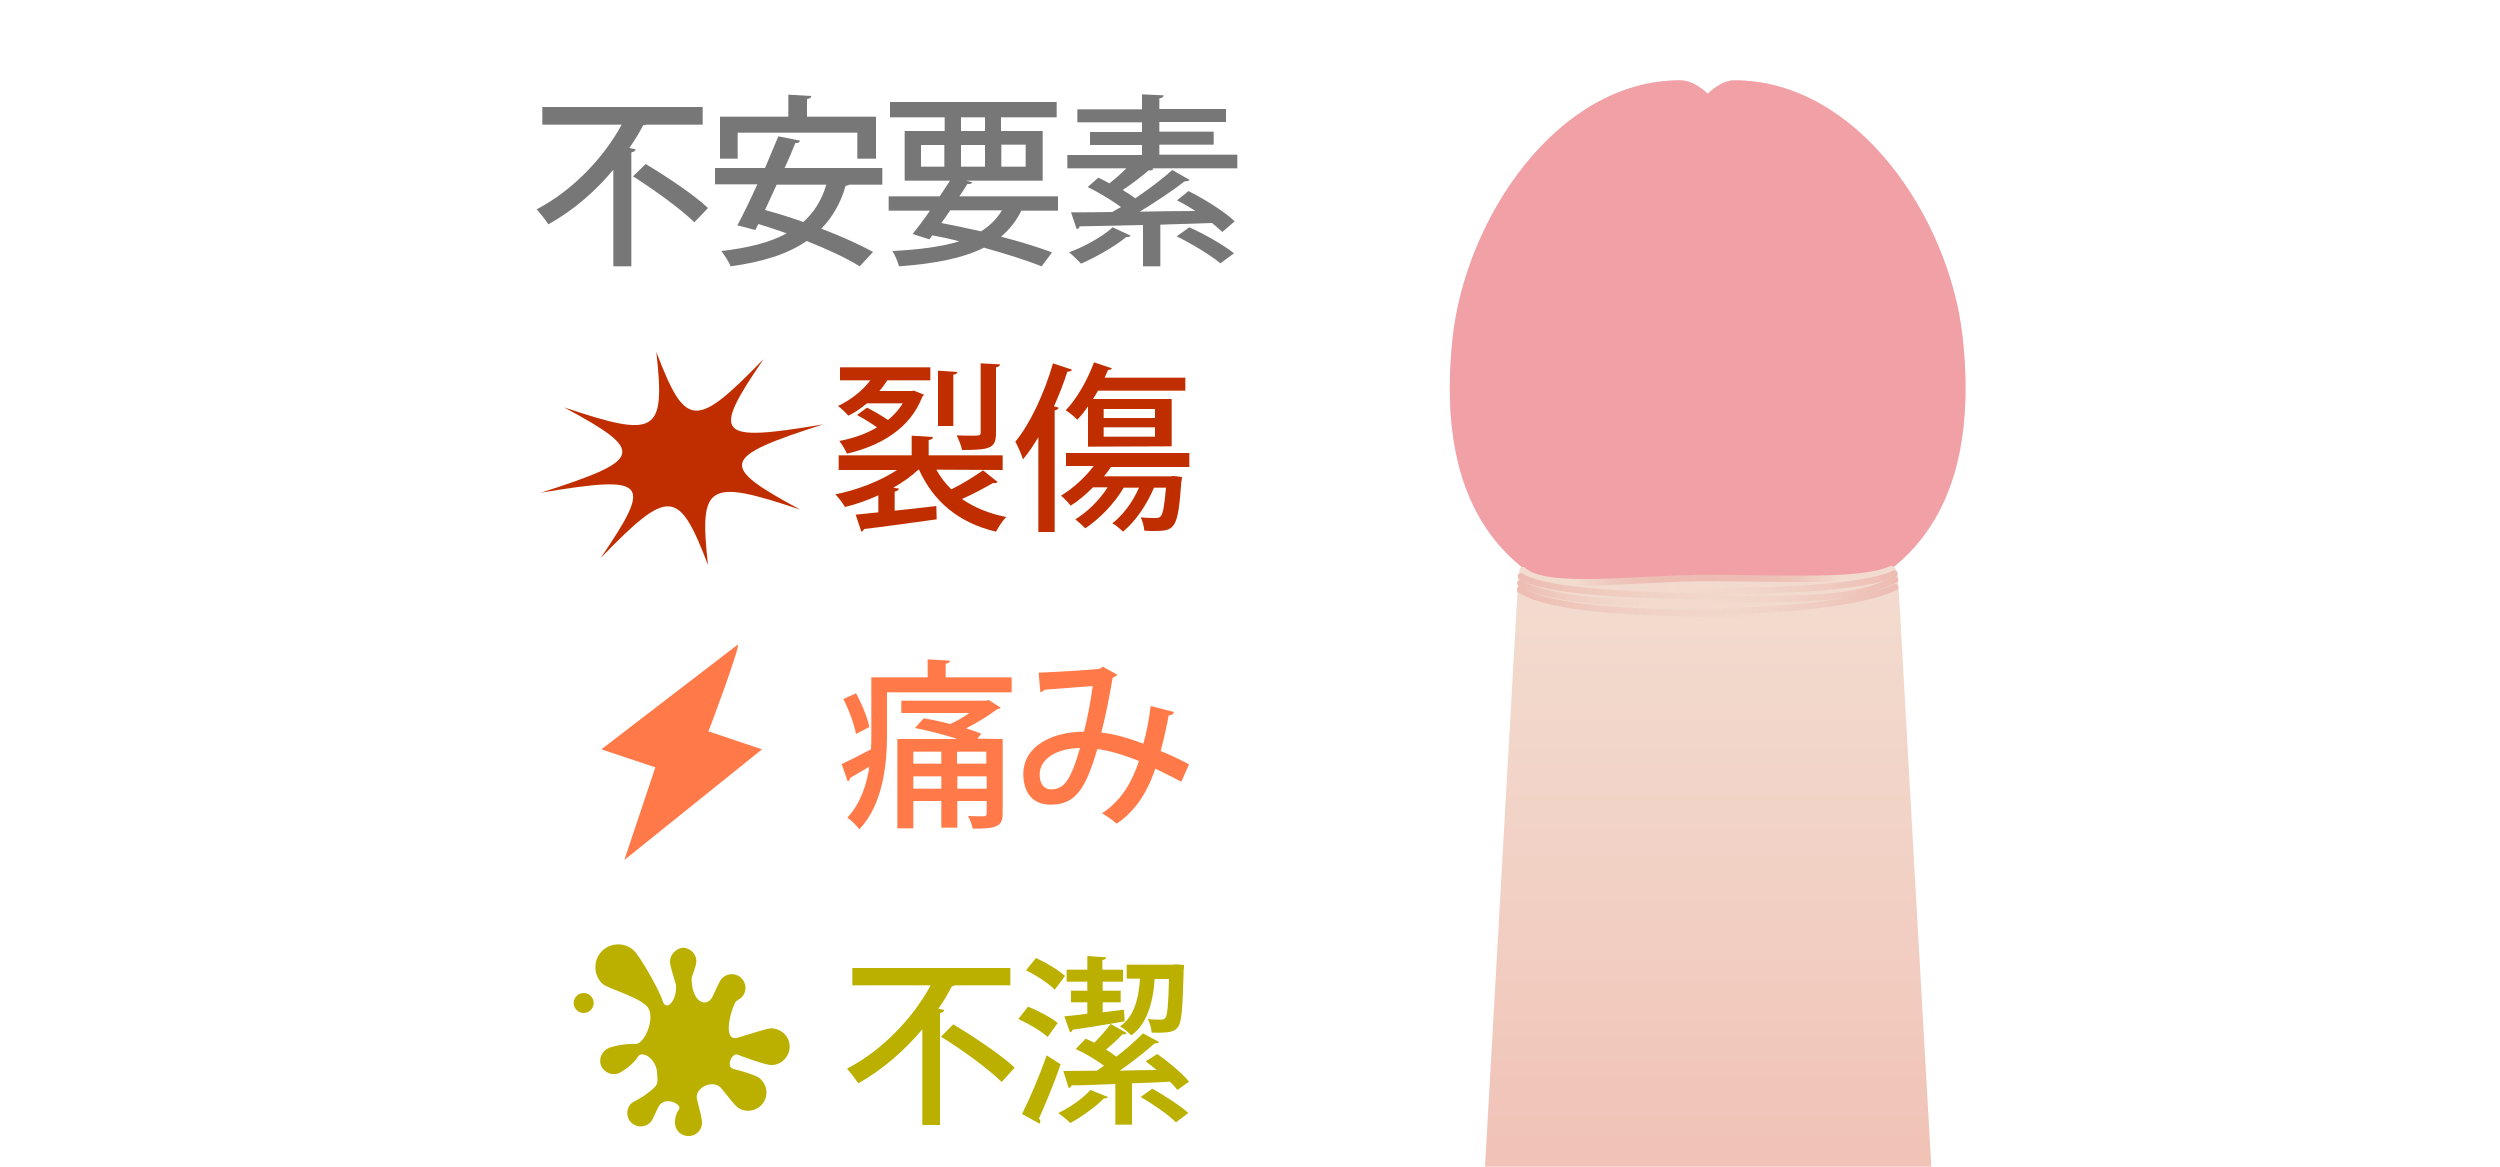 <?xml version="1.0" encoding="utf-8"?>
<!-- Generator: Adobe Illustrator 27.8.1, SVG Export Plug-In . SVG Version: 6.00 Build 0)  -->
<svg version="1.1" id="レイヤー_1" xmlns="http://www.w3.org/2000/svg" xmlns:xlink="http://www.w3.org/1999/xlink" x="0px"
	 y="0px" viewBox="0 0 750 350" style="enable-background:new 0 0 750 350;" xml:space="preserve">
<style type="text/css">
	.st0{fill:url(#SVGID_1_);}
	.st1{opacity:0.5;fill:url(#SVGID_00000034770159369201102090000011235394377654858919_);enable-background:new    ;}
	.st2{fill:url(#SVGID_00000163783219593531436600000000722161035207280784_);}
	
		.st3{fill:none;stroke:url(#SVGID_00000010991210532131645040000006374624993758868156_);stroke-width:1.929;stroke-linecap:round;stroke-linejoin:round;stroke-miterlimit:10;}
	
		.st4{fill:none;stroke:url(#SVGID_00000031895283566491224120000003555466693389533061_);stroke-width:1.929;stroke-linecap:round;stroke-miterlimit:10;}
	
		.st5{fill:none;stroke:url(#SVGID_00000097502615120034146160000015942088470176039574_);stroke-width:1.929;stroke-linecap:round;stroke-miterlimit:10;}
	
		.st6{fill:none;stroke:url(#SVGID_00000060718979656168843160000007871350581214084281_);stroke-width:1.929;stroke-linecap:round;stroke-miterlimit:10;}
	
		.st7{fill:none;stroke:url(#SVGID_00000075846423440203972520000014664238676664501899_);stroke-width:1.929;stroke-linecap:round;stroke-miterlimit:10;}
	
		.st8{fill:none;stroke:url(#SVGID_00000152243825172699355260000004869442898732460424_);stroke-width:1.929;stroke-linecap:round;stroke-miterlimit:10;}
	
		.st9{fill:none;stroke:url(#SVGID_00000044900470472108473200000017398925098663728554_);stroke-width:1.929;stroke-linecap:round;stroke-miterlimit:10;}
	.st10{fill:#BBAF00;}
	.st11{fill:#FF7949;}
	.st12{fill:#C02E00;}
	.st13{fill:#777777;}
</style>
<g>
	
		<radialGradient id="SVGID_1_" cx="358.652" cy="-128.186" r="95.956" fx="454.551" fy="-131.493" gradientTransform="matrix(1.997866e-02 -1 1.058 2.223574e-02 641.5 466.274)" gradientUnits="userSpaceOnUse">
		<stop  offset="0" style="stop-color:#F2DCCF"/>
		<stop  offset="0.707" style="stop-color:#F1A1A6"/>
	</radialGradient>
	<path class="st0" d="M588.8,101.3c-3.9-35.9-31.5-77.2-68.5-77.2c-3.9,0-7.5,3.6-8,4c-0.5-0.4-4-4-8.3-4
		c-36.8,0-64.3,41.4-68.2,77.2c-4.4,40.6,6.2,84.4,76.5,84.4S593.2,141.9,588.8,101.3z"/>
	
		<radialGradient id="SVGID_00000067222828263051576660000000392587041507916469_" cx="358.652" cy="-128.186" r="95.956" fx="454.551" fy="-131.493" gradientTransform="matrix(1.997866e-02 -1 1.058 2.223574e-02 641.5 466.274)" gradientUnits="userSpaceOnUse">
		<stop  offset="0" style="stop-color:#F2DCCF"/>
		<stop  offset="0.707" style="stop-color:#F1A1A6"/>
	</radialGradient>
	<path style="opacity:0.5;fill:url(#SVGID_00000067222828263051576660000000392587041507916469_);enable-background:new    ;" d="
		M588.8,101.3c-3.9-35.9-31.5-77.2-68.5-77.2c-3.9,0-7.5,3.6-8,4c-0.5-0.4-4-4-8.3-4c-36.8,0-64.3,41.4-68.2,77.2
		c-4.4,40.6,6.2,84.4,76.5,84.4S593.2,141.9,588.8,101.3z"/>
	
		<linearGradient id="SVGID_00000174585288757879091550000003178541994129372078_" gradientUnits="userSpaceOnUse" x1="-5626.416" y1="842" x2="-5626.416" y2="662.153" gradientTransform="matrix(-1 0 0 1 -5113.932 -492)">
		<stop  offset="0" style="stop-color:#F1C2B6"/>
		<stop  offset="0.495" style="stop-color:#F2D1C5"/>
		<stop  offset="1" style="stop-color:#F2DCCF"/>
	</linearGradient>
	<path style="fill:url(#SVGID_00000174585288757879091550000003178541994129372078_);" d="M579.4,350c0,0-10-176.1-10-177.1
		s-0.7-3-1.5-2.7c-8.7,4.2-33,2.7-54.9,2.7c-22,0-49,3.8-56-2.6c-0.8-0.8-1.4,1.9-1.5,2.6c0,0.2-10,177.1-10,177.1H579.4z"/>
	
		<radialGradient id="SVGID_00000085223305968864033380000012907048474181290413_" cx="512.133" cy="664.638" r="39.842" gradientTransform="matrix(1 0 0 1 0 -492)" gradientUnits="userSpaceOnUse">
		<stop  offset="0" style="stop-color:#EDBBB2"/>
		<stop  offset="0.42" style="stop-color:#EDBEB4"/>
		<stop  offset="0.693" style="stop-color:#EFC6BC"/>
		<stop  offset="0.924" style="stop-color:#F1D5C9"/>
		<stop  offset="1" style="stop-color:#F2DCCF"/>
	</radialGradient>
	
		<path style="fill:none;stroke:url(#SVGID_00000085223305968864033380000012907048474181290413_);stroke-width:1.929;stroke-linecap:round;stroke-linejoin:round;stroke-miterlimit:10;" d="
		M567.4,170.7c-8.7,4.2-33,2.7-54.9,2.7c-22,0-48.7,4.1-55.7-2.4"/>
	
		<linearGradient id="SVGID_00000011729094614921932130000007813594846947073211_" gradientUnits="userSpaceOnUse" x1="491.569" y1="666.693" x2="569.298" y2="666.693" gradientTransform="matrix(1 0 0 1 0 -492)">
		<stop  offset="0" style="stop-color:#F2DCCF;stop-opacity:0"/>
		<stop  offset="1" style="stop-color:#EDBBB2"/>
	</linearGradient>
	
		<path style="fill:none;stroke:url(#SVGID_00000011729094614921932130000007813594846947073211_);stroke-width:1.929;stroke-linecap:round;stroke-miterlimit:10;" d="
		M568.3,172.1c-13.3,6.2-62.9,5.5-75.8,4.6"/>
	
		<linearGradient id="SVGID_00000082363187478235947690000015752076365239314317_" gradientUnits="userSpaceOnUse" x1="491.169" y1="671.815" x2="569.498" y2="671.815" gradientTransform="matrix(1 0 0 1 0 -492)">
		<stop  offset="0" style="stop-color:#F2DCCF;stop-opacity:0"/>
		<stop  offset="1" style="stop-color:#EDBBB2"/>
	</linearGradient>
	
		<path style="fill:none;stroke:url(#SVGID_00000082363187478235947690000015752076365239314317_);stroke-width:1.929;stroke-linecap:round;stroke-miterlimit:10;" d="
		M568.5,176.2c-17.2,7.9-63.5,7.7-76.4,6.8"/>
	
		<linearGradient id="SVGID_00000118366569088902884940000012408250623930242444_" gradientUnits="userSpaceOnUse" x1="495.969" y1="668.851" x2="569.498" y2="668.851" gradientTransform="matrix(1 0 0 1 0 -492)">
		<stop  offset="0" style="stop-color:#F2DCCF;stop-opacity:0"/>
		<stop  offset="1" style="stop-color:#EDBBB2"/>
	</linearGradient>
	
		<path style="fill:none;stroke:url(#SVGID_00000118366569088902884940000012408250623930242444_);stroke-width:1.929;stroke-linecap:round;stroke-miterlimit:10;" d="
		M568.5,173.9c-13.3,6.2-21.3,5.9-71.6,5.9"/>
	
		<linearGradient id="SVGID_00000111161223816910216820000010351286942156471738_" gradientUnits="userSpaceOnUse" x1="-5275.68" y1="667.926" x2="-5185.751" y2="667.926" gradientTransform="matrix(-1 0 0 1 -4730.382 -492)">
		<stop  offset="0" style="stop-color:#F2DCCF;stop-opacity:0"/>
		<stop  offset="1" style="stop-color:#EDBBB2"/>
	</linearGradient>
	
		<path style="fill:none;stroke:url(#SVGID_00000111161223816910216820000010351286942156471738_);stroke-width:1.929;stroke-linecap:round;stroke-miterlimit:10;" d="
		M456.3,172.9c11.3,7.5,77.8,6.2,88,5.5"/>
	
		<linearGradient id="SVGID_00000183943501067086232360000009223339962483625625_" gradientUnits="userSpaceOnUse" x1="-5274.18" y1="672.55" x2="-5185.451" y2="672.55" gradientTransform="matrix(-1 0 0 1 -4730.382 -492)">
		<stop  offset="0" style="stop-color:#F2DCCF;stop-opacity:0"/>
		<stop  offset="1" style="stop-color:#EDBBB2"/>
	</linearGradient>
	
		<path style="fill:none;stroke:url(#SVGID_00000183943501067086232360000009223339962483625625_);stroke-width:1.929;stroke-linecap:round;stroke-miterlimit:10;" d="
		M456,176.9c11.3,7.5,49.9,7.3,86.8,7.3"/>
	
		<linearGradient id="SVGID_00000005236847814205899210000016577520867665517751_" gradientUnits="userSpaceOnUse" x1="-5234.38" y1="670" x2="-5185.551" y2="670" gradientTransform="matrix(-1 0 0 1 -4730.382 -492)">
		<stop  offset="0" style="stop-color:#F2DCCF;stop-opacity:0"/>
		<stop  offset="1" style="stop-color:#EDBBB2"/>
	</linearGradient>
	
		<path style="fill:none;stroke:url(#SVGID_00000005236847814205899210000016577520867665517751_);stroke-width:1.929;stroke-linecap:round;stroke-miterlimit:10;" d="
		M456.1,175c11.1,6.1,36,6,46.9,6"/>
</g>
<g>
	<g>
		<path class="st10" d="M201,288.5c0,1.1,0.9,4,1.8,7c0,0.1,0,0.1,0,0.2c0.3,4.6-3,7.9-4,4.6s-6.8-13.4-8.6-15.1
			c-2.7-2.6-7.1-2.5-9.7,0.2s-2.5,7.1,0.2,9.7c1.6,1.5,10.3,3.7,13.3,6.7s-0.6,11.6-3.4,11.4s-7.1,0.7-8.2,1.3c-2,1-2.9,3.4-2,5.4
			c1,2,3.4,2.9,5.4,2c1-0.5,4.2-2.6,5.5-4.8c1.3-2.2,5.4,0.5,5.8,4.4c0.3,3.9,0.4,3.9-2.5,6.2s-4.7,2.7-5.4,3.5
			c-1.5,1.7-1.3,4.3,0.3,5.7c1.7,1.5,4.3,1.3,5.7-0.3c0.5-0.6,0.4-0.5,2.2-4.3c1.7-3.8,7.4-1.1,6.3,0.5s-1.2,3-1.2,3.7
			c-0.2,2.2,1.5,4.2,3.8,4.3c2.2,0.2,4.2-1.5,4.3-3.8c0.1-1.1-0.6-3.6-1.5-7.2c-0.9-3.5,4.9-6.2,7.3-3.3c2.4,2.9,4,5.1,5,5.8
			c2.5,1.7,5.9,1,7.6-1.5s1-5.9-1.5-7.6c-1.1-0.7-4.9-1.9-7.4-2.5s-0.5-5,1.2-4.3s8.4,3.1,10,3.1c3,0.1,5.5-2.4,5.6-5.4
			s-2.4-5.5-5.4-5.6c-1.6,0-5.3,1.4-10.2,2.8c-4.9,1.4-1.8-9.2-0.5-10.9c0,0-1.6,1.1,0,0s1.5-1,1.8-1.3c1.5-1.7,1.4-4.2-0.3-5.8
			c-1.7-1.5-4.2-1.4-5.8,0.3c-0.6,0.7-0.9,1.5-2.7,5.3c-1.8,3.8-6.5,1.7-6.3-5.7c0.8-2.1,1.4-3.9,1.4-4.7c0.1-2.2-1.7-4.1-4-4.2
			C202.9,284.5,201,286.3,201,288.5z"/>
		<circle class="st10" cx="175.1" cy="300.9" r="3"/>
	</g>
	<g>
		<path class="st10" d="M286.2,295.8c-0.2,0.1-0.4,0.1-0.6,0c-1.2,2.3-2.5,4.6-4.1,6.8l1.8,0.4c-0.1,0.4-0.4,0.8-1.3,0.9v33.6h-5.3
			v-28.7c-5.3,6.3-11.8,12-19.2,16.2c-0.8-1.2-2.4-3.3-3.4-4.4c10.8-5.6,19.9-15.4,25.1-25h-23.5v-5.2h47.4v5.2h-16.9V295.8z
			 M300.5,324.6c-3.8-3.8-11.9-9.7-18.2-13.6l3.7-3.7c6.1,3.7,14.4,9.2,18.4,13L300.5,324.6z"/>
		<path class="st10" d="M308.4,302c3.1,1.2,7,3.3,8.9,4.9l-3,4.2c-1.8-1.7-5.7-4-8.8-5.4L308.4,302z M306.6,334.2
			c2.2-4.3,5.2-11.3,7.4-17.6l4.2,2.7c-2,5.7-4.6,12.1-6.5,16.2c0.3,0.4,0.4,0.7,0.4,1c0,0.2-0.1,0.4-0.2,0.6L306.6,334.2z
			 M310.8,287.4c3,1.4,6.8,3.6,8.7,5.4l-3.1,4.1c-1.7-1.8-5.5-4.3-8.6-5.8L310.8,287.4z M332.4,329.1c-0.2,0.3-0.7,0.5-1.2,0.4
			c-2.6,2.6-6.6,5.5-10.1,7.4c-0.9-0.9-2.5-2.2-3.6-3c3.4-1.6,7.3-4.3,9.6-6.9L332.4,329.1z M347.2,316.2c3.4,2.4,7.6,5.9,9.5,8.3
			l-3.5,2.5c-0.5-0.8-1.4-1.6-2.2-2.5c-3.8,0.2-7.6,0.4-11.4,0.5v12.4h-5v-12.2c-5,0.2-9.5,0.4-13.1,0.4c-0.2,0.5-0.5,0.8-0.9,0.8
			l-1.6-5.1c2.8,0,6.2-0.1,10.1-0.1l2.1-1.5c-2.5-1.8-5.6-3.7-8.5-5l3-3.1c0.8,0.4,1.7,0.8,2.6,1.2c1.8-1.8,3.7-4,4.9-5.6l4.8,2.7
			c-0.2,0.3-0.6,0.5-1.3,0.4c-1.2,1.4-3.1,3-4.9,4.6c1.1,0.6,2.2,1.4,3.1,2.1c3-2.3,5.9-4.9,8-7l4.8,2.6c-0.2,0.4-0.8,0.4-1.3,0.4
			c-2.8,2.5-6.7,5.6-10.5,8.2c3.6-0.1,7.4-0.2,11.1-0.2c-1.1-0.9-2.2-1.8-3.3-2.6L347.2,316.2z M326.2,297.2v-2.7H320v-3.6h6.2v-4.1
			l5.7,0.4c-0.1,0.4-0.3,0.7-1.2,0.8v2.9h6.2v3.6h-6.1v2.7h5.4v3.5h-5.4v3l6.4-0.8l0.2,3.5c-5.8,1-11.7,2-15.6,2.5
			c-0.1,0.4-0.4,0.7-0.8,0.8l-1.7-4.8c2-0.2,4.3-0.4,6.9-0.8v-3.4h-4.9v-3.5H326.2z M355.2,289.5c0,0.4,0,1-0.1,1.5
			c-0.3,11.5-0.6,15.7-1.7,17.1s-2.2,1.8-7.9,1.7c-0.1-1.3-0.5-3-1.2-4.1c1.7,0.2,3.2,0.2,3.9,0.2c0.6,0,1-0.1,1.4-0.5
			c0.6-0.8,0.9-3.7,1.1-11.7h-4.3c-0.5,7.5-2.5,13.7-7,16.9c-0.8-0.8-2.3-2.1-3.4-2.7c4-2.7,5.6-7.8,6-14.3h-4v-4.2h13.8l1-0.1
			L355.2,289.5z M352.8,336.7c-2.2-2.2-6.9-5.5-10.6-7.6l3.5-2.5c3.7,2.1,8.4,5.1,10.8,7.3L352.8,336.7z"/>
	</g>
	<g>
		<path class="st11" d="M283.5,203.2h20v4.5h-37.4v12.7c0,8.6-1.1,20.8-8.3,28.4c-0.7-1-2.6-2.9-3.6-3.5c4-4.3,5.8-9.9,6.6-15.3
			c-2.2,1.3-4.3,2.5-5.8,3.4c0,0.5-0.3,0.9-0.7,1l-1.8-5.2c2.3-1,5.5-2.7,8.8-4.4c0.1-1.5,0.1-3,0.1-4.4v-17.2h16.9v-5.4l6.7,0.4
			c-0.1,0.5-0.4,0.8-1.3,0.9v4.1H283.5z M256.8,208c1.8,3.2,3.5,7.5,4,10.1l-4,2.1c-0.5-2.8-2.1-7.2-3.8-10.5L256.8,208z
			 M300.8,221.7V244c0,4-1.8,4.6-9,4.6c-0.2-1.2-0.8-2.7-1.4-3.8c2.1,0.1,4.1,0.1,4.7,0.1c0.6-0.1,0.9-0.2,0.9-0.9v-3.7h-8.8v8h-4.8
			v-8H274v8.2h-4.8v-26.8h18c-3.9-1.3-8.7-2.5-12.7-3.3l2.6-2.9c2.5,0.4,5.3,1,8,1.7c2-0.9,4-2.1,5.7-3.3h-20.4v-3.7h25.4l0.8-0.2
			l3.6,2.3c-0.2,0.3-0.7,0.4-1.1,0.5c-2.4,1.8-5.9,4-9.3,5.7c1.7,0.5,3.3,1.1,4.6,1.6l-1.2,1.5L300.8,221.7L300.8,221.7z
			 M282.4,225.5H274v3.6h8.4V225.5z M274,236.6h8.4v-3.7H274V236.6z M295.9,229.1v-3.6h-8.8v3.6H295.9z M287.2,236.6h8.8v-3.7h-8.8
			V236.6z"/>
		<path class="st11" d="M352.2,213.6c-0.2,0.7-0.8,1-1.6,1c-0.6,3.4-1.5,7.3-2.4,10.7c2.7,1.1,5.7,2.5,8.5,4l-2.3,5.2
			c-2.7-1.4-5.3-2.7-7.8-3.9c-2.5,7.4-6.2,12.9-11.6,16.5c-1.1-1-3-2.3-4.4-3.1c5.3-3.5,8.7-8.5,11.1-15.7
			c-4.7-1.9-8.9-3.1-12.5-3.6c-3.6,12.4-6.8,16.7-14,16.7c-5.9,0-8.2-4.2-8.2-9.2c0-8.5,8.9-12.7,18.2-12.7c1-4,2-8.8,2.6-13.7
			c-2.5,0.2-10.2,0.8-14.4,1.1c-0.3,0.4-0.8,0.6-1.3,0.8l-0.5-5.9c5.3-0.2,15.1-0.8,17.9-1.1c0.6-0.1,1-0.4,1.3-0.7l4.4,2.4
			c-0.3,0.4-0.8,0.7-1.4,0.9c-0.9,5.4-2.2,11.9-3.4,16.5c3.7,0.3,8,1.6,12.6,3.3c0.9-3,1.7-7.2,2.2-11.3L352.2,213.6z M324,224.4
			c-6.8,0.1-12.1,3.1-12.1,8c0,2.6,1.2,4.4,3.4,4.4C319,236.8,321.1,234.6,324,224.4z"/>
	</g>
	<path class="st11" d="M221.3,193.4l-40.9,31.4l16.2,5.4l-9.3,27.8l41.3-33.2l-16.1-5.4C212.6,219.5,222.5,192.9,221.3,193.4z"/>
	<g>
		<path class="st12" d="M280.9,140.9c1.2,2.2,2.7,4.1,4.5,5.9c3.3-1.6,7.1-4,9.5-5.7l4.4,3.5c-0.3,0.3-0.8,0.4-1.4,0.3
			c-2.4,1.4-6.1,3.4-9.3,4.8c3.6,2.5,8.1,4.4,13.3,5.4c-1.1,1-2.4,3.1-3.1,4.4c-11.3-2.7-18.7-9-23.1-18.6h-0.2
			c-2.1,2-4.7,3.8-7.5,5.4l1.7,0.3c-0.1,0.4-0.5,0.7-1.3,0.9v5.7c4-0.4,8.3-0.9,12.5-1.4l0.1,4c-8,1.1-16.5,2.3-21.8,2.9
			c-0.1,0.4-0.4,0.7-0.8,0.8l-1.7-5.1l6.8-0.7v-5.1c-3.3,1.5-6.7,2.7-10,3.5c-0.6-1.1-2-2.9-2.9-3.8c6.6-1.3,13.5-4,18.5-7.3h-17.5
			v-4.4h21.9v-5.9l6.4,0.4c-0.1,0.5-0.4,0.8-1.3,0.9v4.6h22.2v4.4L280.9,140.9L280.9,140.9z M260.1,122.3c2,1,4.4,2.4,6.3,3.7
			c1.8-1.5,3.3-3.1,4.4-5h-10.7c-1.8,1.5-3.7,2.8-5.6,3.7c-0.7-0.8-2.1-2.2-3.1-2.9c3.6-1.7,7.2-4.4,9.7-7.7H252v-3.9h27.1v3.9
			h-12.9c-0.7,1.1-1.5,2.2-2.4,3.2h9.6l0.8-0.1l3,1.2c-0.1,0.3-0.3,0.4-0.5,0.6c-3.6,9.5-12.4,14.7-22.6,17.1
			c-0.5-1.1-1.5-2.8-2.3-3.8c4.1-0.8,8-2.1,11.3-4.1c-1.7-1.2-4.1-2.7-6-3.7L260.1,122.3z M287.2,111.6c-0.1,0.4-0.3,0.7-1.2,0.8
			v15.4h-4.6v-16.6L287.2,111.6z M300,109.3c-0.1,0.5-0.4,0.8-1.2,0.9v19.7c0,4.6-1.8,5.1-10.2,5.1c-0.2-1.3-1-3.1-1.6-4.4
			c1.6,0.1,3.2,0.1,4.4,0.1c2.5,0,2.8,0,2.8-1V109L300,109.3z"/>
		<path class="st12" d="M311.6,131c-1.5,2.5-3,4.8-4.7,6.8c-0.4-1.3-1.6-4.1-2.3-5.3c4.4-5.3,8.7-14.5,11.3-23.5l5.7,1.9
			c-0.2,0.4-0.6,0.6-1.4,0.6c-1.1,3.5-2.5,7-4,10.4l1.4,0.4c-0.1,0.4-0.5,0.7-1.2,0.8v36.5h-4.9V131H311.6z M356.8,140.1h-23.5
			c-0.6,0.9-1.3,1.8-2.1,2.8h19.9l1-0.1l2.5,0.3c0,0.4-0.1,0.9-0.2,1.4c-1,14.3-1.9,14.8-8.3,14.8c-0.9,0-1.8,0-2.8-0.1
			c-0.1-1.2-0.5-2.9-1.1-4c2,0.2,3.7,0.2,4.4,0.2c0.8,0,1.2-0.1,1.6-0.5c0.7-0.8,1.1-3,1.6-8.6h-3.6c-2.1,5-5.5,10.1-9.3,13.2
			c-0.8-0.8-2.2-2-3.2-2.5c3.1-2.4,6.1-6.3,8-10.7h-4.6c-2.7,4.7-7.2,9.3-11.5,12.2c-0.7-0.7-2.1-2-3-2.7c3.6-2.2,7.2-5.7,9.7-9.6
			h-4.4c-2.1,2.1-4.4,4.1-6.7,5.5c-0.6-0.8-2-2.3-2.9-3c3.5-2.1,7.2-5.4,9.8-8.9h-8.3v-3.9h37V140.1z M326.4,134v-12.1
			c-1,1.5-2.1,2.9-3.2,4c-0.8-0.8-2.4-2.2-3.5-2.8c3.3-3.4,6.5-9,8.5-14.4l5.4,1.8c-0.2,0.3-0.6,0.5-1.2,0.5c-0.3,0.8-0.7,1.6-1,2.3
			h24.2v3.9h-26.2c-0.5,0.9-1,1.7-1.5,2.5h23.6v14.2L326.4,134L326.4,134z M331.1,122.7v2.7h15.4v-2.7H331.1z M331.1,128.2v2.8h15.4
			v-2.8H331.1z"/>
	</g>
	<path class="st12" d="M247,127.3c-30.9,9.9-31.6,12.3-6.9,25.6c-27.9-9.4-30.4-7.8-27.7,16.6c-8.8-23-11.7-23.2-32.2-2.1
		c15.8-23.2,14.1-24.9-17.9-19.6c30.9-9.9,31.6-12.3,6.9-25.6c27.9,9.4,30.4,7.8,27.7-16.6c8.8,23,11.7,23.2,32.2,2.1
		C213.2,130.9,215,132.7,247,127.3z"/>
</g>
<g>
	<path class="st13" d="M193.7,37.5c-0.2,0.1-0.4,0.1-0.7,0c-1.2,2.3-2.6,4.6-4.2,6.9l1.9,0.4c-0.1,0.4-0.4,0.8-1.3,0.9v34.2H184
		V50.9c-5.3,6.4-11.9,12.2-19.5,16.4c-0.8-1.3-2.5-3.4-3.5-4.5c10.9-5.7,20.2-15.6,25.5-25.4h-23.8v-5.3h48.1v5.3H193.7z
		 M208.3,66.7c-3.9-3.9-12.1-9.8-18.4-13.8l3.8-3.7c6.2,3.7,14.6,9.3,18.7,13.2L208.3,66.7z"/>
	<path class="st13" d="M264.4,55.4h-9.7c-0.2,0.2-0.5,0.3-1,0.3c-1.5,5.3-4,9.5-7.3,12.9c6,2.3,11.6,4.8,15.5,7l-4,4.3
		c-3.8-2.4-9.6-5.1-15.9-7.6c-5.8,4-13.4,6.3-22.8,7.6c-0.5-1.3-1.9-3.4-2.8-4.6c7.9-0.9,14.5-2.5,19.6-5.3c-2.9-1-5.8-2-8.5-2.8
		l-0.9,1.8l-5.4-1.4c1.8-3.3,3.9-7.7,6-12.3h-12.7v-4.9h15c1.4-3.3,2.8-6.6,4-9.5l6.5,1.3c-0.1,0.4-0.5,0.8-1.4,0.7
		c-0.9,2.3-2,4.9-3.2,7.5h29.3V55.4z M221.3,39.8v7.8H216V35h20.5v-6.6l6.9,0.4c-0.1,0.5-0.4,0.8-1.3,0.9V35h20.7v12.6h-5.6v-7.8
		H221.3z M233,55.4c-1.2,2.6-2.4,5.2-3.5,7.6c3.7,1,7.6,2.2,11.5,3.6c3.2-2.9,5.5-6.5,6.9-11.2H233z"/>
	<path class="st13" d="M317.5,63.2h-11.1c-1.5,3.1-3.6,5.7-6.1,7.8c5.9,1.5,11.2,3.2,15.3,4.7l-3.1,4.2c-4.5-1.8-10.6-3.7-17.3-5.6
		c-6.2,3.1-14.5,4.8-25.5,5.6c-0.4-1.5-1.2-3.4-2-4.6c8.1-0.4,14.8-1.3,20.1-2.9c-2.6-0.7-5.3-1.3-8.1-1.8l-0.9,1.2l-5-1.6
		c1.5-1.9,3.4-4.4,5.2-7h-12.4v-4.3h15.3c1.1-1.6,2.1-3.2,3.1-4.7h-13.6V39.3h12v-4.1H267v-4.6h50v4.6h-16.7v4.1h12.5v14.9h-22.9
		l1.8,0.5c-0.2,0.4-0.7,0.6-1.5,0.5c-0.7,1.2-1.5,2.4-2.4,3.7h29.6V63.2z M276.3,43.4V50h7v-6.5H276.3z M285,63.2
		c-0.9,1.3-1.7,2.5-2.6,3.7c4,0.8,8,1.6,11.9,2.5c2.6-1.6,4.7-3.7,6.3-6.3H285z M288.3,35.2v4.1h7.2v-4.1H288.3z M288.3,50h7.2v-6.5
		h-7.2V50z M307.7,43.4h-7.3V50h7.3V43.4z"/>
	<path class="st13" d="M339.2,70.7c-0.2,0.3-0.6,0.5-1.3,0.4c-3.6,2.9-9,6-13.6,8c-0.9-0.9-2.5-2.6-3.6-3.4
		c4.6-1.7,9.9-4.6,13.1-7.5L339.2,70.7z M371.2,46.5v4h-25.5l0.3,0.2c-0.2,0.4-0.8,0.5-1.4,0.4c-2,1.8-5.1,4.1-7.8,5.9
		c1.4,0.8,2.7,1.7,3.8,2.5c4.1-2.8,8.2-5.9,11.1-8.5l5.2,3c-0.3,0.3-0.8,0.4-1.5,0.4c-3.6,2.8-8.7,6.2-13.5,9.1
		c5.3-0.1,11.1-0.2,16.7-0.2c-1.8-1.2-3.7-2.3-5.5-3.2c3.1-2.5,3.3-2.6,3.4-2.8c4.8,2.4,10.9,6.2,13.9,9.1l-3.7,3.2
		c-0.8-0.8-1.9-1.7-3.1-2.7l-15.5,0.5v12.5h-5.2V67.5c-7.3,0.2-13.9,0.3-19,0.4c-0.1,0.5-0.4,0.8-0.9,0.8l-1.7-5
		c3.4,0,7.6,0,12.4-0.1c0.8-0.5,1.7-1,2.6-1.5c-2.8-2-6.7-4.4-10-6l3.2-2.8c1,0.5,2.1,1,3.3,1.7c1.7-1.3,3.5-2.9,5.1-4.5h-17.7v-4
		h22.4v-3h-15.6v-3.9h15.6v-2.9h-19.4v-3.9h19.4v-4.5l6.5,0.3c-0.1,0.5-0.4,0.8-1.3,0.9v3.2h20v3.9h-20v2.9h16.3v3.9h-16.3v3H371.2z
		 M366.1,79c-2.8-2.4-8.6-5.9-13.1-8.1l3.8-2.7c4.5,2,10.3,5.3,13.4,7.8L366.1,79z"/>
</g>
</svg>
